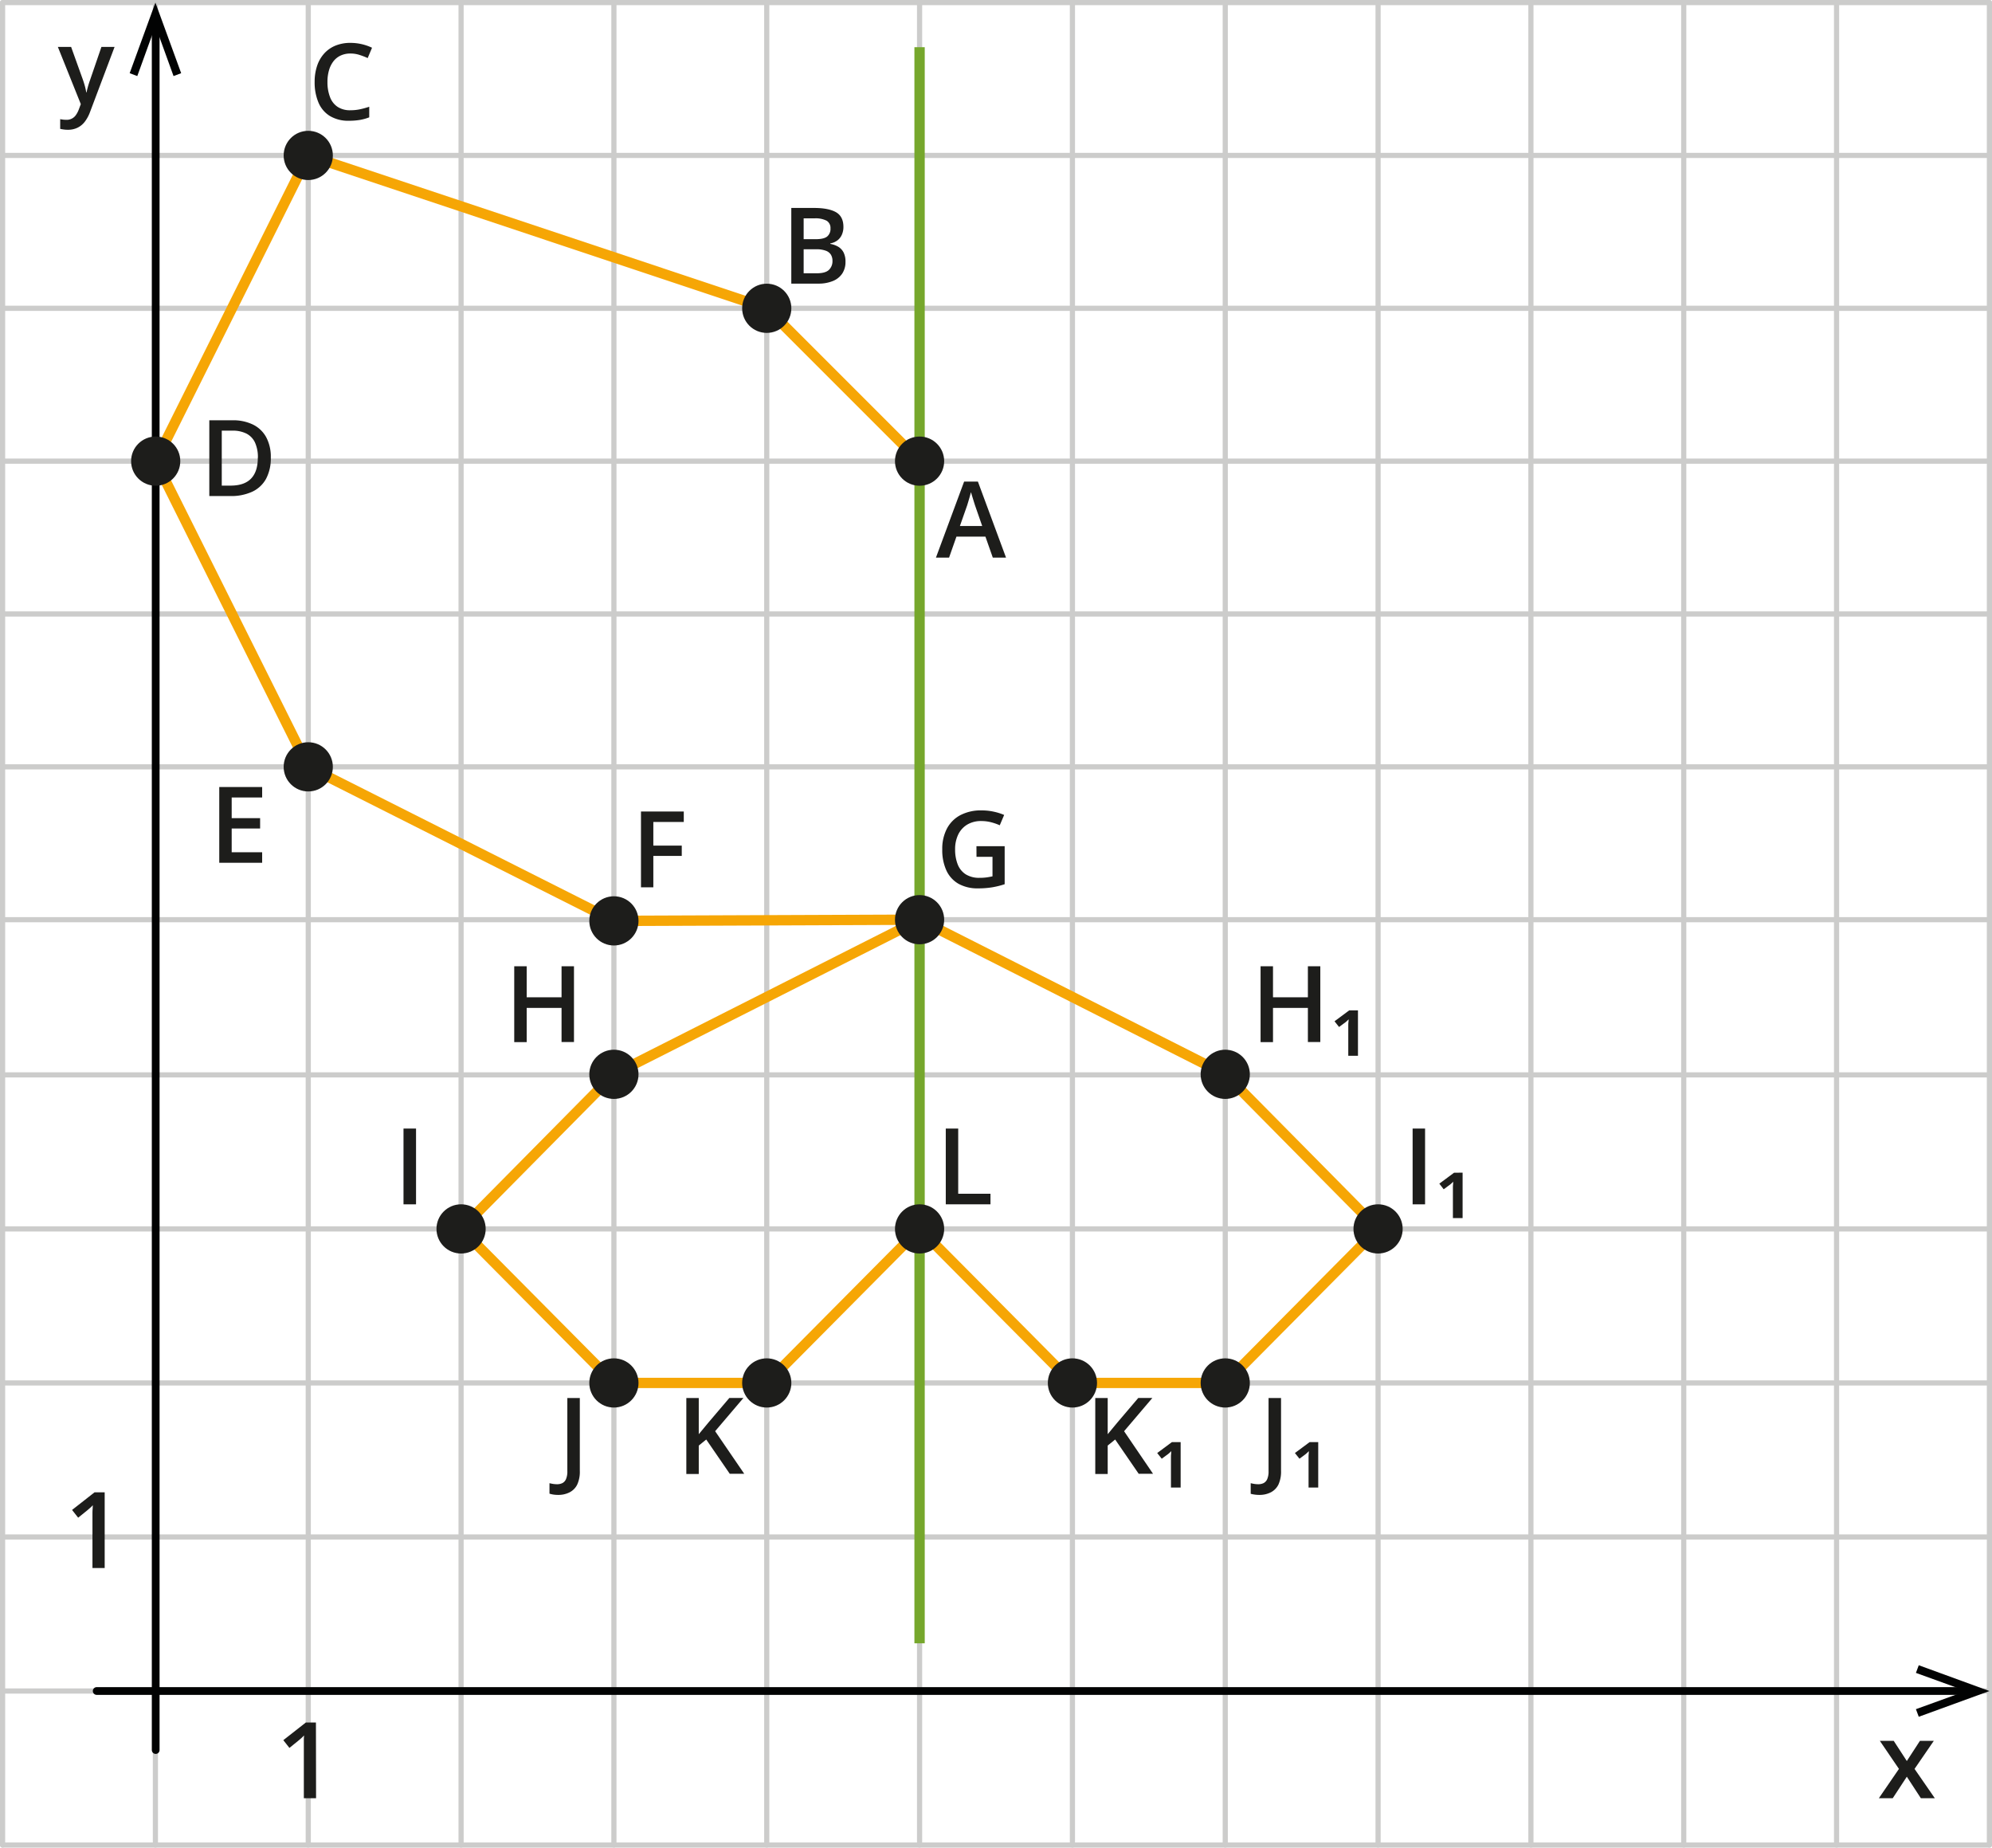 <svg xmlns="http://www.w3.org/2000/svg" width="271.94mm" height="252.2mm" viewBox="0 0 770.87 714.91"><defs><style>.cls-1,.cls-2,.cls-5,.cls-6{fill:none;}.cls-1{stroke:#cccccb;stroke-width:2px;}.cls-1,.cls-2{stroke-linecap:round;stroke-linejoin:round;}.cls-2{stroke:#020303;stroke-width:3px;}.cls-3{fill:#020303;fill-rule:evenodd;}.cls-4{fill:#1d1d1b;}.cls-5{stroke:#76a72c;}.cls-5,.cls-6{stroke-miterlimit:10;stroke-width:4px;}.cls-6{stroke:#f6a605;}</style></defs><g id="Слой_2" data-name="Слой 2"><g id="Слой_1-2" data-name="Слой 1"><line class="cls-1" x1="1" y1="355.86" x2="769.87" y2="355.86"/><line class="cls-1" x1="1" y1="237.57" x2="769.87" y2="237.57"/><line class="cls-1" x1="1" y1="296.72" x2="769.87" y2="296.72"/><line class="cls-1" x1="1" y1="415.91" x2="769.87" y2="415.91"/><line class="cls-1" x1="1" y1="475.51" x2="769.87" y2="475.51"/><line class="cls-1" x1="1" y1="535.11" x2="769.87" y2="535.11"/><line class="cls-1" x1="1" y1="594.71" x2="769.87" y2="594.71"/><line class="cls-1" x1="1" y1="654.31" x2="769.87" y2="654.31"/><line class="cls-1" x1="1" y1="713.91" x2="769.87" y2="713.91"/><line class="cls-1" x1="1" y1="178.43" x2="769.87" y2="178.43"/><line class="cls-1" x1="1" y1="119.29" x2="769.87" y2="119.29"/><line class="cls-1" x1="1" y1="1" x2="769.87" y2="1"/><line class="cls-1" x1="1" y1="60.14" x2="769.87" y2="60.14"/><line class="cls-1" x1="178.43" y1="1" x2="178.43" y2="713.91"/><line class="cls-1" x1="296.72" y1="1" x2="296.72" y2="713.91"/><line class="cls-1" x1="237.57" y1="1" x2="237.57" y2="713.91"/><line class="cls-1" x1="119.29" y1="1" x2="119.29" y2="713.91"/><line class="cls-1" x1="60.14" y1="1" x2="60.14" y2="713.91"/><line class="cls-1" x1="1" y1="1" x2="1" y2="713.91"/><line class="cls-1" x1="355.86" y1="1" x2="355.86" y2="713.91"/><line class="cls-1" x1="415.01" y1="1" x2="415.01" y2="713.91"/><line class="cls-1" x1="474.15" y1="1" x2="474.15" y2="713.91"/><line class="cls-1" x1="533.29" y1="1" x2="533.29" y2="713.91"/><line class="cls-1" x1="651.58" y1="1" x2="651.58" y2="713.91"/><line class="cls-1" x1="592.44" y1="1" x2="592.44" y2="713.91"/><line class="cls-1" x1="710.72" y1="1" x2="710.72" y2="713.91"/><line class="cls-1" x1="769.87" y1="1" x2="769.87" y2="713.91"/><line class="cls-2" x1="60.25" y1="677.15" x2="60.25" y2="7.4"/><polygon class="cls-3" points="50.18 28.32 53.13 29.43 60.14 10.05 67.16 29.43 70.11 28.32 60.14 1 50.18 28.32"/><line class="cls-2" x1="37.42" y1="654.31" x2="762.95" y2="654.31"/><polygon class="cls-3" points="742.53 644.34 741.43 647.3 760.82 654.32 741.43 661.34 742.53 664.28 769.87 654.32 742.53 644.34"/><path class="cls-4" d="M122.31,695.79h-4.73V676.93c0-.63,0-1.26,0-1.89s0-1.24,0-1.84.06-1.17.08-1.7a12.1,12.1,0,0,1-1,1c-.41.36-.84.73-1.31,1.12l-3.35,2.71-2.36-3,8.7-6.82h3.92Z"/><path class="cls-4" d="M40.51,606.72H35.78V587.85c0-.62,0-1.25,0-1.88s0-1.24.05-1.84.06-1.17.08-1.71a10.7,10.7,0,0,1-1,1c-.41.36-.84.74-1.31,1.13l-3.35,2.7-2.36-3,8.7-6.82h3.92Z"/><path class="cls-4" d="M135.62,20.71a8.82,8.82,0,0,0-3.75.76,7.52,7.52,0,0,0-2.8,2.2,10.34,10.34,0,0,0-1.74,3.48,15.87,15.87,0,0,0-.61,4.58,15.86,15.86,0,0,0,1,5.85,7.77,7.77,0,0,0,2.92,3.76,8.69,8.69,0,0,0,4.95,1.32,18.15,18.15,0,0,0,3.65-.36,31.21,31.21,0,0,0,3.65-1V45.4a18.94,18.94,0,0,1-3.61,1,24.89,24.89,0,0,1-4.21.32,13.69,13.69,0,0,1-7.46-1.87,11.15,11.15,0,0,1-4.4-5.25,20,20,0,0,1-1.45-7.94,19.2,19.2,0,0,1,.92-6.08,13.43,13.43,0,0,1,2.68-4.77,12,12,0,0,1,4.36-3.12,15.14,15.14,0,0,1,5.95-1.1,19.54,19.54,0,0,1,8.3,1.88l-1.68,4a26.51,26.51,0,0,0-3.2-1.23A11.09,11.09,0,0,0,135.62,20.71Z"/><path class="cls-4" d="M384.2,215.77l-2.86-8.14H370.13l-2.86,8.14h-5.08l10.91-29.43h5.33l10.89,29.43Zm-4.11-12.25-2.78-8-.46-1.46c-.2-.63-.4-1.27-.6-1.94s-.37-1.23-.51-1.69c-.13.55-.29,1.16-.49,1.84s-.38,1.31-.56,1.9l-.41,1.35-2.81,8Z"/><path class="cls-4" d="M377.87,327.42h10.92v14.71a32.17,32.17,0,0,1-4.76,1.19,33,33,0,0,1-5.54.42,15,15,0,0,1-7.56-1.77,11.46,11.46,0,0,1-4.69-5.15,18.82,18.82,0,0,1-1.6-8.16,16.79,16.79,0,0,1,1.78-8,12.45,12.45,0,0,1,5.2-5.24,17.1,17.1,0,0,1,8.25-1.85,21.94,21.94,0,0,1,4.62.48,22.4,22.4,0,0,1,4.1,1.28l-1.7,4a20.77,20.77,0,0,0-3.32-1.16,15,15,0,0,0-3.82-.48,10.36,10.36,0,0,0-5.42,1.36,9.08,9.08,0,0,0-3.5,3.83,13.08,13.08,0,0,0-1.22,5.83,15.58,15.58,0,0,0,1,5.74,8.05,8.05,0,0,0,3.08,3.84,9.77,9.77,0,0,0,5.42,1.37,18.89,18.89,0,0,0,2.82-.18c.78-.12,1.5-.25,2.15-.4v-7.54h-6.19Z"/><path class="cls-4" d="M366,466V436.68h4.81V461.9H383.3V466Z"/><path class="cls-4" d="M306.22,80.46h8.72q5.67,0,8.56,1.64c1.92,1.1,2.89,3,2.89,5.7a7.3,7.3,0,0,1-.6,3A5.54,5.54,0,0,1,324.08,93a6.28,6.28,0,0,1-2.77,1.17v.2a9.27,9.27,0,0,1,3,1.06,5.5,5.5,0,0,1,2.11,2.19,7.78,7.78,0,0,1,.77,3.69,8,8,0,0,1-1.28,4.57,7.85,7.85,0,0,1-3.62,2.86,14.37,14.37,0,0,1-5.59,1H306.22ZM311,92.55h4.61c2.18,0,3.69-.36,4.52-1.07a3.79,3.79,0,0,0,1.25-3.08,3.25,3.25,0,0,0-1.49-3,9.36,9.36,0,0,0-4.72-.91H311Zm0,3.9v9.29h5.07q3.34,0,4.71-1.31a4.65,4.65,0,0,0,1.37-3.53,4.44,4.44,0,0,0-.61-2.36,3.81,3.81,0,0,0-2-1.54,10.27,10.27,0,0,0-3.73-.55Z"/><path class="cls-4" d="M104.8,177a16.86,16.86,0,0,1-1.84,8.27,11.79,11.79,0,0,1-5.36,5,19.57,19.57,0,0,1-8.46,1.67H81V162.62h9a17.51,17.51,0,0,1,7.85,1.64,11.72,11.72,0,0,1,5.12,4.83A15.93,15.93,0,0,1,104.8,177Zm-5,.14a13.69,13.69,0,0,0-1.13-5.93,7.39,7.39,0,0,0-3.33-3.45,11.73,11.73,0,0,0-5.38-1.13H85.82V187.9h3.4q5.3,0,7.92-2.7C98.89,183.39,99.77,180.71,99.77,177.14Z"/><path class="cls-4" d="M101.45,333.83H84.85V304.52h16.6v4.05H89.66v8h11v4h-11v9.2h11.79Z"/><path class="cls-4" d="M252.83,343.34h-4.78V314h16.56v4.05H252.83v9.14h11v4h-11Z"/><path class="cls-4" d="M222.12,403.19h-4.81V390H203.82v13.23H199V373.88h4.82v12h13.49v-12h4.81Z"/><path class="cls-4" d="M510.94,403.19h-4.81V390h-13.5v13.23h-4.81V373.88h4.81v12h13.5v-12h4.81Z"/><path class="cls-4" d="M525.51,390.94v17.58h-3.75V398.38c0-.42,0-.87,0-1.38s0-1,.06-1.45.06-.85.08-1.14c-.23.24-.5.51-.83.81a8.69,8.69,0,0,1-1,.77l-1.87,1.39-1.76-2.21,5.69-4.23Z"/><path class="cls-4" d="M156.15,466V436.68H161V466Z"/><path class="cls-4" d="M546.66,466V436.68h4.82V466Z"/><path class="cls-4" d="M566,453.74v17.58h-3.75V461.18c0-.42,0-.87,0-1.38s0-1,.06-1.45,0-.85.08-1.14c-.23.24-.5.51-.83.81a9.75,9.75,0,0,1-1,.77l-1.87,1.39L557,458l5.69-4.23Z"/><path class="cls-4" d="M216,578.43a12.11,12.11,0,0,1-1.93-.14,11.23,11.23,0,0,1-1.43-.34V573.9c.42.1.89.2,1.38.28a9.85,9.85,0,0,0,1.58.12,4.65,4.65,0,0,0,2-.42,3.05,3.05,0,0,0,1.42-1.53,7.36,7.36,0,0,0,.53-3.1V540.94h4.83v28.14a11.81,11.81,0,0,1-1,5.34,6.67,6.67,0,0,1-2.93,3A9.44,9.44,0,0,1,216,578.43Z"/><path class="cls-4" d="M487.34,578.43a12.11,12.11,0,0,1-1.93-.14A10.83,10.83,0,0,1,484,578V573.9c.42.1.88.2,1.38.28a9.85,9.85,0,0,0,1.58.12,4.65,4.65,0,0,0,2-.42,3.09,3.09,0,0,0,1.42-1.53,7.36,7.36,0,0,0,.53-3.1V540.94h4.83v28.14a12,12,0,0,1-1,5.34,6.72,6.72,0,0,1-2.93,3A9.44,9.44,0,0,1,487.34,578.43Z"/><path class="cls-4" d="M510.13,558v17.58h-3.74V565.44c0-.42,0-.88,0-1.38s0-1,.06-1.45,0-.85.08-1.14q-.35.36-.84.81a7.83,7.83,0,0,1-.95.77l-1.86,1.38-1.77-2.2,5.7-4.23Z"/><path class="cls-4" d="M288,570.25H282.4L273.3,557l-2.89,2.34v11H265.6V540.94h4.81v14c.59-.72,1.19-1.44,1.79-2.15s1.2-1.44,1.8-2.18l8.24-9.68h5.45l-10.94,12.85Z"/><path class="cls-4" d="M446.2,570.25h-5.55L431.55,557l-2.89,2.34v11h-4.81V540.94h4.81v14c.59-.72,1.19-1.44,1.79-2.15s1.2-1.44,1.8-2.18l8.24-9.68h5.45L435,553.79Z"/><path class="cls-4" d="M456.89,558v17.58h-3.75V565.44c0-.42,0-.88,0-1.38s0-1,.06-1.45,0-.85.08-1.14c-.23.24-.5.51-.83.81a9.75,9.75,0,0,1-1,.77l-1.87,1.38-1.76-2.2,5.69-4.23Z"/><path class="cls-4" d="M22.39,18.15h5.13l4.55,12.67c.2.57.38,1.14.55,1.69s.31,1.1.44,1.64.23,1.07.31,1.6h.12c.14-.69.33-1.47.57-2.33s.53-1.73.84-2.6l4.35-12.67h5.09L34.82,43.39a14.3,14.3,0,0,1-2,3.7A7.92,7.92,0,0,1,30,49.41a8.28,8.28,0,0,1-3.7.8,11.18,11.18,0,0,1-1.75-.12c-.49-.07-.91-.15-1.26-.23V46.1c.28.06.63.12,1.06.18a11.45,11.45,0,0,0,1.33.08,4.28,4.28,0,0,0,3.74-1.92,9.18,9.18,0,0,0,1.07-2.07l.78-2.09Z"/><path class="cls-4" d="M734.86,684.45l-7.39-10.85h5.37l5.07,7.8,5.07-7.8h5.37l-7.45,10.85,7.84,11.34h-5.4l-5.43-8.32-5.45,8.32h-5.37Z"/><line class="cls-5" x1="355.86" y1="635.85" x2="355.86" y2="18.26"/><polyline class="cls-6" points="355.86 178.43 296.72 119.29 119.29 60.14 60.25 178.43 119.29 296.72 237.57 356.32 355.86 355.86 237.57 415.69 178.43 475.51 237.57 535.11 296.72 535.11 355.86 475.51"/><polyline class="cls-6" points="355.86 355.86 474.15 415.69 533.29 475.51 474.15 535.11 415 535.11 355.86 475.51"/><circle class="cls-4" cx="237.57" cy="535.11" r="9.52"/><circle class="cls-4" cx="474.15" cy="535.11" r="9.52"/><circle class="cls-4" cx="296.72" cy="535.11" r="9.52"/><circle class="cls-4" cx="415.01" cy="535.11" r="9.52"/><circle class="cls-4" cx="355.86" cy="475.51" r="9.52"/><circle class="cls-4" cx="237.57" cy="415.69" r="9.52"/><circle class="cls-4" cx="474.15" cy="415.69" r="9.52"/><circle class="cls-4" cx="178.43" cy="475.51" r="9.52"/><circle class="cls-4" cx="533.29" cy="475.51" r="9.52"/><circle class="cls-4" cx="355.86" cy="355.86" r="9.52"/><circle class="cls-4" cx="355.86" cy="178.43" r="9.52"/><circle class="cls-4" cx="119.29" cy="296.72" r="9.52"/><circle class="cls-4" cx="237.57" cy="356.32" r="9.52"/><circle class="cls-4" cx="296.72" cy="119.29" r="9.52"/><circle class="cls-4" cx="119.29" cy="60.14" r="9.52"/><circle class="cls-4" cx="60.25" cy="178.43" r="9.52"/></g></g></svg>